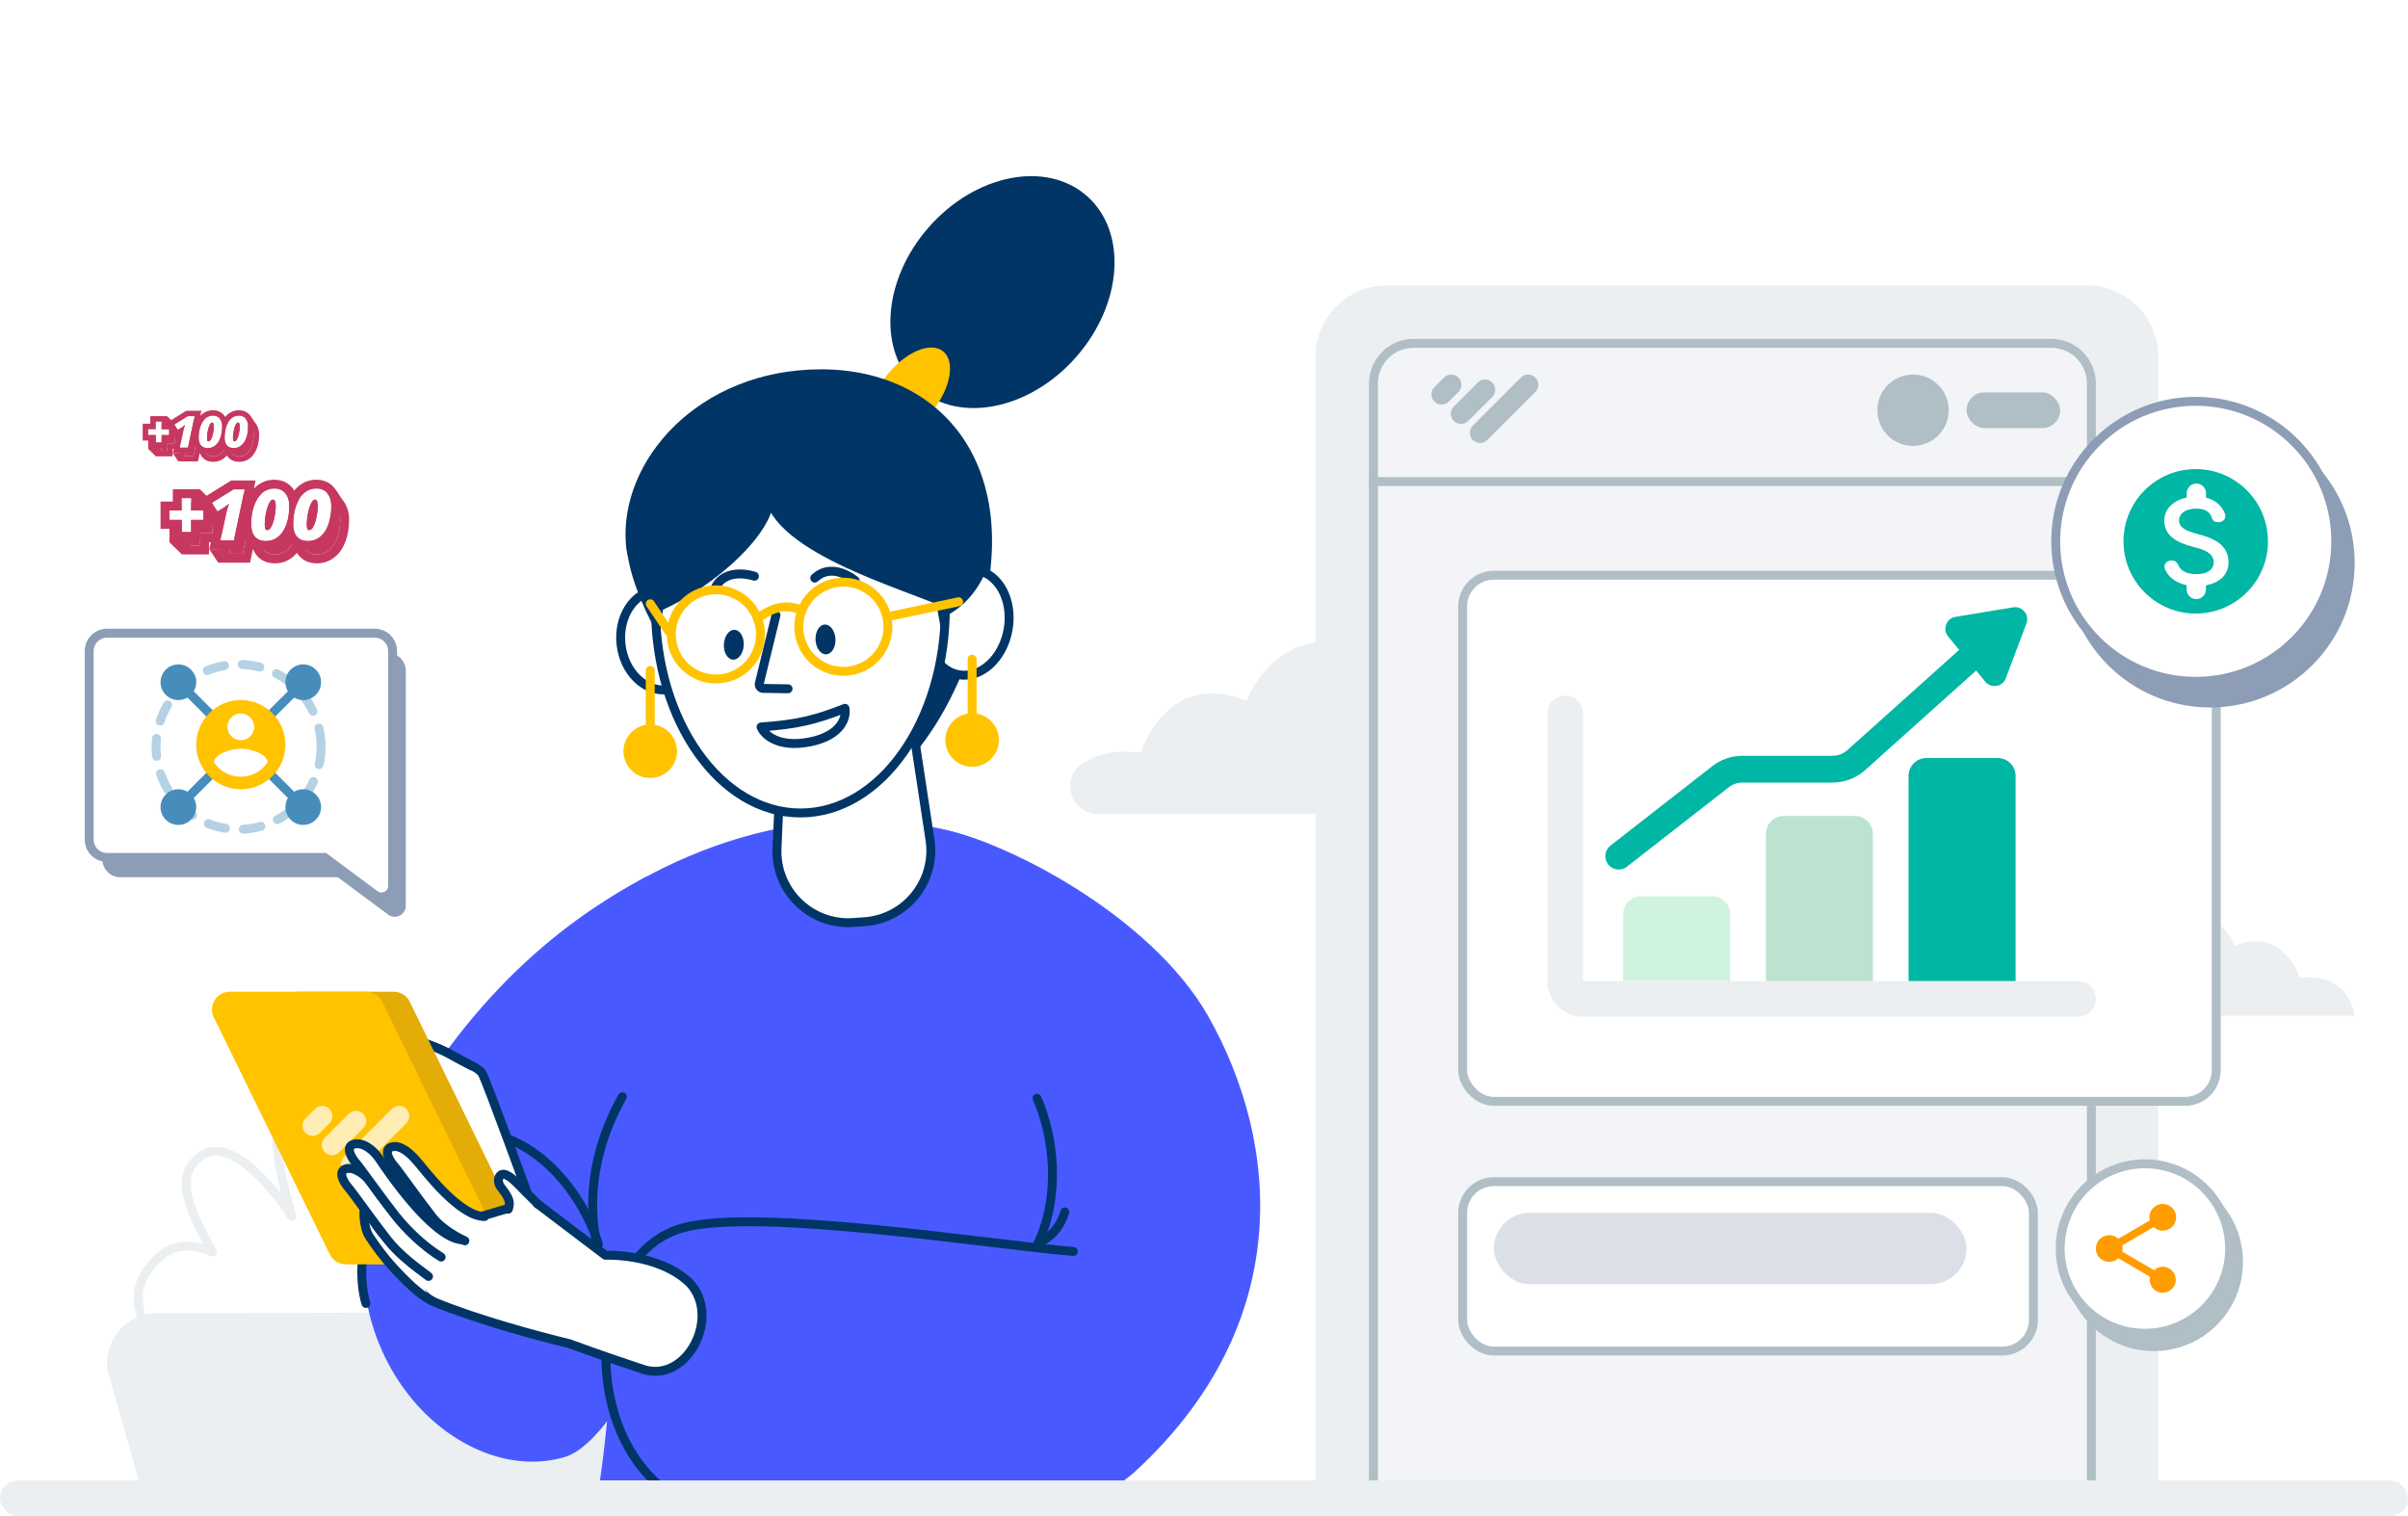 <svg width="540" height="340" viewBox="0 0 540 340" fill="none" xmlns="http://www.w3.org/2000/svg">
<g clip-path="url(#clip0_803_141)">
<path d="M242.789 171.163C245.738 169.221 249.91 168.04 255.794 168.797C255.794 168.797 261.607 149.91 279.512 157.138C279.512 157.138 286.952 137.573 306.719 146.195L308.122 146.904C313.869 150.773 316.291 157.138 316.291 157.138C334.196 149.91 340.002 168.797 340.002 168.797C358.139 166.465 360 182.54 360 182.54H246.213C240.076 182.54 237.659 174.535 242.789 171.163Z" fill="#ECEFF1"/>
<path d="M455.722 220.767C457.542 219.569 460.117 218.84 463.749 219.306C463.749 219.306 467.337 207.648 478.39 212.11C478.39 212.11 482.983 200.032 495.184 205.355L496.05 205.793C499.598 208.181 501.093 212.11 501.093 212.11C512.146 207.648 515.729 219.306 515.729 219.306C526.925 217.867 528.074 227.79 528.074 227.79H457.835C454.047 227.79 452.555 222.849 455.722 220.767Z" fill="#ECEFF1"/>
<path d="M140.701 270.653C137.093 268.721 134.033 269.652 130.635 273.229C132.188 264.54 132.135 254.001 125.246 252.227C118.15 250.393 114.13 254.811 109.971 265.489C110.128 256.326 108.317 244.509 100.73 244.029C92.198 243.489 89.377 250.506 87.258 266.07C84.607 257.365 77.282 242.12 68.675 245.143C60.237 248.102 60.781 256.236 65.469 272.821C60.844 265.661 51.592 255.018 45.4 259.064C39.508 262.905 41.121 269.164 47.65 280.794C43.341 278.919 38.859 278.735 35.274 282.275C27.226 290.226 31.096 297.757 42.265 311.735C53.434 325.712 133.662 300.986 137.468 294.663C141.275 288.34 147.257 274.156 140.701 270.653Z" stroke="#ECEFF1" stroke-width="2" stroke-linecap="round" stroke-linejoin="round"/>
<path d="M140.769 294.402L140.833 294.195L32.949 294.529L33.017 294.735C30.187 295.287 27.681 296.913 26.025 299.272C24.368 301.631 23.69 304.541 24.132 307.389L32.206 336L141.575 335.666L149.654 307.055C150.095 304.207 149.416 301.298 147.76 298.939C146.103 296.58 143.598 294.954 140.769 294.402Z" fill="#ECEFF1"/>
<ellipse cx="224.804" cy="65.509" rx="22.02" ry="28.689" transform="rotate(41.215 224.804 65.509)" fill="#003566"/>
<path d="M295 80C295 71.163 302.163 64 311 64H468C476.837 64 484 71.163 484 80V340H295V80Z" fill="#ECEFF1"/>
<path d="M317 77H460C464.971 77 469 81.029 469 86V339H308V86C308 81.029 312.029 77 317 77Z" fill="#F2F4F8" stroke="#B0BEC5" stroke-width="2"/>
<path d="M307 108H470" stroke="#B0BEC5" stroke-width="2"/>
<ellipse cx="204" cy="88.163" rx="6.5" ry="12" transform="rotate(38.554 204 88.163)" fill="#FFC300"/>
<path d="M219.345 140.922C210.707 169.552 195.59 179.178 189.111 180.412C173.376 167.249 141.598 137.158 140.364 122.103C138.822 103.283 156.68 82.825 184.138 82.825C211.596 82.825 230.143 105.134 219.345 140.922Z" fill="#003566"/>
<ellipse cx="148.357" cy="143.516" rx="9.146" ry="11.236" transform="rotate(-6.486 148.357 143.516)" fill="white" stroke="#003566" stroke-width="2" stroke-linecap="round"/>
<path d="M154.075 152.319C148.908 145.652 138.975 129.419 140.575 117.819C145.075 116.319 154.075 113.119 154.075 112.319V152.319Z" fill="#003566"/>
<path d="M192.5 184C154.5 184 126.331 208.276 119.498 214.776L136.243 254.978C136.243 254.978 140.321 291.826 134.547 332H252.233C242.959 250.66 257.303 263.518 254.803 235.018C253.206 216.804 240 184 192.5 184Z" fill="#485AFF"/>
<path d="M90.346 250.852C110.623 215.299 135.695 201.626 145.001 196.57L169.294 241.325C161.541 268.909 141.661 322.374 126.565 326.782C99.766 334.608 64.574 296.038 90.346 250.852Z" fill="#485AFF"/>
<path d="M134.189 278.996C128.817 262.262 112.497 248.213 97.209 256.271C81.92 264.328 79.376 283.643 82.062 292.32" stroke="#003566" stroke-width="2" stroke-linecap="round" stroke-linejoin="round"/>
<path d="M139.572 245.962C129.955 262.919 132.822 278.335 135.459 283.924" stroke="#003566" stroke-width="2" stroke-linecap="round" stroke-linejoin="round"/>
<path d="M270.988 227.974C258.152 205.237 224.545 187.831 209.139 185.533L233.183 279.413C213.624 276.204 170.289 270.886 153.419 275.287C132.332 280.788 129.582 318.836 148.835 333.964C168.089 349.091 236.701 346.406 254.5 330.054C290.579 296.91 287.034 256.396 270.988 227.974Z" fill="#485AFF"/>
<path d="M148.835 333.963C129.582 318.836 132.332 280.788 153.419 275.287C170.289 270.886 221.545 279.044 240.692 280.659" stroke="#003566" stroke-width="2" stroke-linecap="round" stroke-linejoin="round"/>
<path d="M232.551 279.281C238.091 268.023 236.184 254.398 232.551 246.302" stroke="#003566" stroke-width="2" stroke-linecap="round" stroke-linejoin="round"/>
<path d="M232.75 278.759C232.75 278.759 237.231 277.295 238.777 271.774" stroke="#003566" stroke-width="2" stroke-linecap="round" stroke-linejoin="round"/>
<ellipse cx="217.059" cy="139.609" rx="9.146" ry="11.892" transform="rotate(9.925 217.059 139.609)" fill="white" stroke="#003566" stroke-width="2" stroke-linecap="round"/>
<path d="M209.195 139.309C217.334 136.959 221.022 129.3 221.848 125.765L211.201 119.697C207.141 127.214 201.056 141.66 209.195 139.309Z" fill="#003566"/>
<path d="M174.246 190.223L175.001 173.048C175.358 164.926 181.748 158.363 189.858 157.79L203.763 156.808L208.555 188.344C209.959 197.581 203.183 206.05 193.864 206.708L191.358 206.885C181.821 207.559 173.826 199.774 174.246 190.223Z" fill="white"/>
<path fill-rule="evenodd" clip-rule="evenodd" d="M189.928 158.788C182.326 159.325 176.334 165.478 175.999 173.092L175.245 190.266C174.851 199.221 182.346 206.519 191.287 205.888L193.793 205.711C202.53 205.094 208.882 197.154 207.566 188.495L202.913 157.871L189.928 158.788ZM174.001 173.004C174.381 164.375 181.171 157.401 189.787 156.793L204.613 155.746L209.544 188.194C211.035 198.008 203.836 207.006 193.934 207.706L191.428 207.883C181.295 208.599 172.8 200.327 173.246 190.179L174.001 173.004Z" fill="#003566"/>
<ellipse cx="179.5" cy="136.318" rx="32.5" ry="46" fill="white" stroke="#003566" stroke-width="2" stroke-linecap="round"/>
<path d="M189.49 158.851C182.634 161.56 178.592 162.459 170.669 163.036C171.35 164.747 174.5 167.812 181.651 166.376C188.803 164.94 189.857 160.761 189.49 158.851Z" fill="white" stroke="#003566" stroke-width="2" stroke-linecap="round" stroke-linejoin="round"/>
<rect y="332" width="540" height="8" rx="4" fill="#ECEFF1"/>
<path fill-rule="evenodd" clip-rule="evenodd" d="M174.252 136.995C174.789 137.126 175.118 137.667 174.987 138.203L171.281 153.386L176.741 153.471C177.293 153.48 177.734 153.934 177.725 154.486C177.716 155.039 177.262 155.479 176.71 155.471L171.13 155.384C171.129 155.384 171.128 155.384 171.128 155.383C170.843 155.38 170.562 155.312 170.307 155.185C170.051 155.058 169.828 154.875 169.652 154.65C169.477 154.424 169.355 154.162 169.295 153.883C169.236 153.603 169.24 153.314 169.307 153.037L173.044 137.729C173.175 137.192 173.716 136.864 174.252 136.995Z" fill="#003566"/>
<path fill-rule="evenodd" clip-rule="evenodd" d="M192.445 129.457C192.446 129.457 192.446 129.457 191.817 130.185L192.446 129.457C192.864 129.818 192.91 130.45 192.549 130.868C192.188 131.285 191.558 131.332 191.14 130.972C191.139 130.972 191.139 130.971 191.139 130.971L191.134 130.967C191.128 130.962 191.117 130.953 191.102 130.94C191.072 130.916 191.024 130.877 190.96 130.828C190.832 130.73 190.64 130.59 190.397 130.431C189.907 130.112 189.225 129.73 188.441 129.456C186.886 128.914 185.051 128.826 183.39 130.373C182.986 130.75 182.353 130.727 181.977 130.323C181.6 129.919 181.623 129.286 182.027 128.91C184.419 126.682 187.126 126.88 189.099 127.568C190.08 127.91 190.909 128.378 191.489 128.756C191.78 128.946 192.013 129.116 192.176 129.241C192.258 129.303 192.322 129.355 192.367 129.392C192.39 129.41 192.408 129.425 192.421 129.436L192.437 129.45L192.443 129.454L192.444 129.456L192.445 129.457Z" fill="#003566"/>
<path fill-rule="evenodd" clip-rule="evenodd" d="M169.52 128.284C169.521 128.284 169.521 128.284 169.205 129.179L169.521 128.284C170.042 128.468 170.315 129.04 170.131 129.56C169.947 130.08 169.377 130.353 168.857 130.171C168.856 130.171 168.856 130.17 168.856 130.17L168.849 130.168C168.841 130.165 168.827 130.161 168.808 130.155C168.77 130.142 168.71 130.123 168.63 130.1C168.472 130.054 168.237 129.992 167.947 129.93C167.361 129.806 166.569 129.69 165.719 129.712C164.023 129.754 162.248 130.321 161.243 132.309C160.994 132.802 160.393 133 159.9 132.75C159.407 132.501 159.209 131.9 159.458 131.407C160.92 128.514 163.564 127.765 165.669 127.712C166.72 127.686 167.675 127.828 168.361 127.974C168.707 128.047 168.989 128.122 169.188 128.18C169.288 128.209 169.367 128.233 169.424 128.252C169.452 128.261 169.474 128.268 169.491 128.274L169.51 128.281L169.517 128.283L169.519 128.284L169.52 128.284Z" fill="#003566"/>
<path d="M187.355 143.29C187.261 141.447 186.184 140.005 184.95 140.068C183.715 140.131 182.791 141.675 182.885 143.518C182.979 145.36 184.056 146.803 185.29 146.74C186.525 146.677 187.449 145.132 187.355 143.29Z" fill="#003566"/>
<path d="M166.785 144.713C166.886 142.864 165.971 141.31 164.741 141.243C163.511 141.176 162.432 142.62 162.331 144.47C162.23 146.319 163.145 147.873 164.375 147.94C165.605 148.008 166.684 146.563 166.785 144.713Z" fill="#003566"/>
<path d="M212.633 133.823C212.713 129.551 211.875 122.946 211.446 120.177C209.88 114.729 205.635 102.469 201.183 97.011C195.617 90.188 183.767 86.239 171.199 89.111C158.631 91.984 150.192 107.963 147.805 114.971C145.895 120.577 147.009 136.665 147.805 144.008C148.824 134.514 151.419 115.416 153.644 114.971C156.425 114.415 198.137 112.885 202.448 112.885C205.896 112.885 209.883 133.634 211.446 144.008C211.809 142.393 212.554 138.095 212.633 133.823Z" fill="#003566"/>
<path d="M146.066 137.773C156.669 134.047 173.616 120.906 173.616 111.403C166.163 108.096 152.55 103.631 146.066 108.885C139.582 114.139 143.085 129.807 146.066 137.773Z" fill="#003566"/>
<path d="M212.356 136.491C202.282 131.822 171.273 123.505 171.273 109.59C178.585 105.98 205.255 101.033 211.949 106.018C218.642 111.003 215.009 128.41 212.356 136.491Z" fill="#003566"/>
<circle cx="160.542" cy="142.274" r="10" transform="rotate(-15.52 160.542 142.274)" stroke="#FFC300" stroke-width="2" stroke-linecap="round" stroke-linejoin="round"/>
<path d="M169.938 138.736C173.313 135.94 176.805 135.435 179.813 136.922" stroke="#FFC300" stroke-width="2" stroke-linecap="round" stroke-linejoin="round"/>
<circle cx="189.126" cy="140.563" r="10" transform="rotate(-15.52 189.126 140.563)" stroke="#FFC300" stroke-width="2" stroke-linecap="round" stroke-linejoin="round"/>
<path d="M199.377 138.235L214.976 134.958" stroke="#FFC300" stroke-width="2" stroke-linecap="round" stroke-linejoin="round"/>
<path d="M149.97 141.577L145.818 135.404" stroke="#FFC300" stroke-width="2" stroke-linecap="round" stroke-linejoin="round"/>
<path d="M218 147.823V161.344" stroke="#FFC300" stroke-width="2" stroke-linecap="round" stroke-linejoin="round"/>
<path d="M145.818 150.346V163.866" stroke="#FFC300" stroke-width="2" stroke-linecap="round" stroke-linejoin="round"/>
<circle cx="218" cy="165.955" r="6" fill="#FFC300"/>
<circle cx="145.818" cy="168.478" r="6" fill="#FFC300"/>
<path d="M101.713 275.608C102.963 279.474 105.918 282.762 112.877 280.513C121.621 277.686 119.246 270.341 119.246 270.341C119.011 269.615 109.024 242.176 108.138 240.754C107.251 239.333 104.943 238.798 101.237 236.58C97.531 234.362 87.026 230.926 85.866 231.301C84.706 231.676 84.82 233.347 84.16 235.268C83.5 237.19 82.34 237.565 81.168 239.225C79.997 240.884 81.973 249.64 82.587 252.857C83.2 256.075 90.35 261.023 91.249 261.159C91.967 261.269 92.579 260.872 92.795 260.659C93.091 261.133 94.143 262.188 95.99 262.616C97.836 263.044 98.987 262.643 99.332 262.389C99.416 262.647 100.713 272.515 101.713 275.608Z" fill="white" stroke="#003566" stroke-width="2" stroke-linecap="round" stroke-linejoin="round"/>
<path d="M71.646 242.958C74.048 242.09 82.498 239.049 86.423 237.637L89.159 231.746C88.666 231.709 87.278 231.691 85.666 231.914C83.65 232.191 79.806 234.09 70.708 238.246C61.61 242.401 56.775 246.823 59.19 247.577C61.604 248.33 68.644 244.044 71.646 242.958Z" fill="white"/>
<path d="M87.555 231.488C84.487 230.571 60.657 242.942 59.921 244.11C59.185 245.278 61.303 246.767 65.984 244.967C69.729 243.527 79.243 239.701 83.532 237.968" stroke="#003566" stroke-width="2" stroke-linecap="round" stroke-linejoin="round"/>
<path d="M83.102 238.599C83.764 241.089 85.294 246.174 86.113 246.593C87.136 247.116 91.889 247.288 93.923 249.619C95.958 251.95 95.435 252.974 94.787 253.61" stroke="#003566" stroke-width="2" stroke-linecap="round" stroke-linejoin="round"/>
<path d="M82.621 249.003C82.996 250.163 83.746 252.483 85.031 252.494C86.316 252.506 95.309 252.588 95.036 254.384C94.763 256.18 93.478 256.169 92.704 256.419C92.086 256.619 87.224 256.198 84.871 255.962" stroke="#003566" stroke-width="2" stroke-linecap="round" stroke-linejoin="round"/>
<path d="M91.42 256.406C92.693 257.703 93.966 258.999 93.443 260.022C93.024 260.841 92.662 261.129 92.533 261.171" stroke="#003566" stroke-width="2" stroke-linecap="round" stroke-linejoin="round"/>
<path d="M91.595 232.011C91.904 231.911 95.907 233.463 97.87 234.252L96.277 239.891L90.388 237.525C90.047 237.351 89.395 236.565 89.513 234.819C89.662 232.636 91.208 232.136 91.595 232.011Z" fill="white"/>
<path d="M105.771 239.027C104.236 238.242 98.995 235.239 97.585 234.841C96.176 234.442 90.798 232.338 89.002 232.064C87.205 231.791 87.784 238.863 94.071 239.82C97.664 240.366 98.414 242.686 99.812 244.369C99.285 245.82 98.608 249.626 100.117 253.238C101.626 256.849 104.565 258.632 105.846 259.072" stroke="#003566" stroke-width="2" stroke-linecap="round" stroke-linejoin="round"/>
<path d="M92.78 283.544C91.253 283.544 89.859 282.674 89.188 281.303L63.18 228.166C61.879 225.508 63.814 222.407 66.772 222.407L88.292 222.407C89.821 222.407 91.216 223.279 91.887 224.653L117.817 277.79C119.114 280.447 117.179 283.544 114.222 283.544H92.78Z" fill="#E3AC06"/>
<path d="M77.555 283.544C76.028 283.544 74.633 282.674 73.962 281.303L47.955 228.166C46.654 225.508 48.589 222.407 51.548 222.407L82.129 222.407C83.658 222.407 85.054 223.279 85.724 224.653L111.654 277.79C112.95 280.447 111.016 283.544 108.059 283.544L77.555 283.544Z" fill="#FFC300"/>
<path d="M77.106 262.679C76.214 261.786 76.214 260.339 77.106 259.447L87.881 248.672C88.774 247.779 90.221 247.779 91.114 248.672C92.006 249.564 92.006 251.012 91.114 251.904L80.339 262.679C79.446 263.572 77.999 263.572 77.106 262.679Z" fill="#FFEDB3"/>
<path d="M72.834 258.406C71.941 257.514 71.941 256.067 72.834 255.174L78.221 249.787C79.114 248.894 80.561 248.894 81.454 249.787C82.346 250.679 82.346 252.126 81.454 253.019L76.066 258.406C75.174 259.299 73.727 259.299 72.834 258.406Z" fill="#FFEDB3"/>
<path d="M68.486 254.059C67.593 253.166 67.593 251.719 68.486 250.826L70.641 248.671C71.534 247.779 72.981 247.779 73.873 248.671C74.766 249.564 74.766 251.011 73.873 251.904L71.718 254.059C70.826 254.951 69.379 254.951 68.486 254.059Z" fill="#FFEDB3"/>
<path d="M108.324 272.664L119.664 269.32L135.749 281.506C135.749 281.506 147.5 280.968 154.571 287.629C161.728 295.079 154.344 309.82 144.681 307.242C133.749 303.628 127.685 301.337 127.685 301.337C120.373 299.569 106.801 295.896 97.345 291.972C93.6 290.418 88.688 282.119 89.206 278.302L108.324 272.664Z" fill="white" stroke="#003566" stroke-width="2" stroke-linecap="round" stroke-linejoin="round"/>
<path d="M113.352 263.398C115.029 264.177 115.631 265.132 120.567 269.832L114.313 273.625C114.89 271.996 113.895 268.347 112.071 266.022C111.005 264.664 111.782 262.668 113.352 263.398Z" fill="white"/>
<path d="M120.626 270.034C115.638 265.162 115.234 264.317 113.546 263.501C111.967 262.738 111.204 264.783 112.284 266.189C114.132 268.594 114.554 269.501 113.989 271.171" stroke="#003566" stroke-width="2" stroke-linecap="round" stroke-linejoin="round"/>
<path d="M88.164 284.249C90.783 287.12 94.199 290.52 96.899 291.737L90.145 280.92C90.145 280.92 86.596 278.009 84.684 275.212C82.772 272.415 82.181 270.919 81.818 271.026C81.455 271.133 81.454 275.326 82.887 277.419C84.32 279.513 85.753 281.606 88.164 284.249Z" fill="white"/>
<path d="M96.899 291.737C94.199 290.52 90.783 287.12 88.164 284.249C85.753 281.606 84.32 279.513 82.887 277.419C81.454 275.326 81.455 271.133 81.818 271.026C82.181 270.919 82.772 272.416 84.684 275.212C86.596 278.009 90.145 280.92 90.145 280.92" stroke="#003566" stroke-width="2" stroke-linecap="round" stroke-linejoin="round"/>
<path d="M95.989 286.179L96.091 286.255L98.494 282.319L87.842 271.394C87.842 271.394 84.632 267.296 83.423 265.494C82.214 263.691 79.553 261.579 77.611 262.116C75.669 262.652 77.048 265.121 78.062 266.265C79.076 267.409 83.677 273.971 86.9 278.065C89.451 281.306 92.809 283.809 95.989 286.179Z" fill="white"/>
<path d="M96.091 286.255C92.881 283.862 89.479 281.341 86.9 278.065C83.677 273.971 79.076 267.409 78.062 266.265C77.048 265.121 75.669 262.652 77.611 262.116C79.553 261.579 82.214 263.691 83.423 265.494C84.632 267.296 87.842 271.394 87.842 271.394" stroke="#003566" stroke-width="2" stroke-linecap="round" stroke-linejoin="round"/>
<path d="M88.615 272.551C91.194 275.827 95.046 279.543 98.929 281.922L103.656 278.049C97.002 277.685 86.651 262.253 85.138 259.98C83.624 257.706 81.268 256.065 79.326 256.601C77.384 257.138 78.763 259.607 79.777 260.751C80.791 261.894 85.392 268.457 88.615 272.551Z" fill="white"/>
<path d="M98.929 281.922C95.046 279.543 91.194 275.827 88.615 272.551C85.392 268.457 80.791 261.894 79.777 260.751C78.763 259.607 77.384 257.138 79.326 256.601C81.268 256.065 83.624 257.706 85.138 259.98C86.651 262.253 97.002 277.685 103.656 278.049" stroke="#003566" stroke-width="2" stroke-linecap="round" stroke-linejoin="round"/>
<path d="M97.201 273.359C98.523 275.038 101.381 277.136 104.304 278.464L109.45 273.168C103.834 273.172 95.461 262.829 93.724 260.787C91.987 258.745 89.854 256.873 87.912 257.409C85.97 257.945 87.349 260.414 88.363 261.558C89.377 262.702 93.978 269.264 97.201 273.359Z" fill="white"/>
<path d="M104.245 278.27C101.323 276.941 98.465 274.844 97.143 273.164C93.92 269.07 89.318 262.507 88.304 261.364C87.29 260.22 85.912 257.751 87.853 257.214C89.795 256.678 91.928 258.551 93.665 260.593C95.403 262.634 103.049 272.82 108.665 272.816" stroke="#003566" stroke-width="2" stroke-linecap="round" stroke-linejoin="round"/>
<circle cx="429" cy="92" r="8" fill="#B0BEC5"/>
<rect x="441" y="88" width="21" height="8" rx="4" fill="#B0BEC5"/>
<path d="M330.29 98.677C329.397 97.785 329.397 96.338 330.29 95.445L341.065 84.67C341.957 83.777 343.405 83.777 344.297 84.67C345.19 85.563 345.19 87.01 344.297 87.903L333.522 98.677C332.63 99.57 331.183 99.57 330.29 98.677Z" fill="#B0BEC5"/>
<path d="M326.017 94.405C325.125 93.512 325.125 92.065 326.017 91.172L331.405 85.785C332.297 84.892 333.745 84.892 334.637 85.785C335.53 86.677 335.53 88.125 334.637 89.017L329.25 94.405C328.357 95.297 326.91 95.297 326.017 94.405Z" fill="#B0BEC5"/>
<path d="M321.669 90.057C320.777 89.164 320.777 87.717 321.669 86.824L323.824 84.669C324.717 83.777 326.164 83.777 327.057 84.669C327.95 85.562 327.95 87.009 327.057 87.902L324.902 90.057C324.009 90.95 322.562 90.95 321.669 90.057Z" fill="#B0BEC5"/>
<g filter="url(#filter0_d_803_141)">
<rect x="323" y="124" width="171" height="120" rx="8" fill="white"/>
<rect x="324" y="125" width="169" height="118" rx="7" stroke="#B0BEC5" stroke-width="2"/>
</g>
<path fill-rule="evenodd" clip-rule="evenodd" d="M351 156C348.791 156 347 157.791 347 160V220C347 224.418 350.582 228 355 228L466 228C468.209 228 470 226.209 470 224C470 221.791 468.209 220 466 220L355 220V160C355 157.791 353.209 156 351 156Z" fill="#ECEFF1"/>
<circle cx="495.64" cy="126.26" r="32.4" fill="#8D9DB5"/>
<circle cx="492.4" cy="121.4" r="31.4" fill="white" stroke="#8D9DB5" stroke-width="2"/>
<path fill-rule="evenodd" clip-rule="evenodd" d="M476.199 121.4C476.199 112.458 483.457 105.2 492.399 105.2C501.342 105.2 508.599 112.458 508.599 121.4C508.599 130.342 501.342 137.6 492.399 137.6C483.457 137.6 476.199 130.342 476.199 121.4ZM494.683 132.205V131.266C497.502 130.731 499.722 129.111 499.754 126.147C499.754 122.064 496.255 120.655 492.982 119.812C489.71 118.97 488.657 118.079 488.657 116.718C488.657 115.163 490.115 114.061 492.545 114.061C494.586 114.061 495.607 114.855 495.979 116.086C496.141 116.67 496.627 117.091 497.227 117.091H497.648C498.604 117.091 499.284 116.151 498.96 115.26C498.345 113.543 496.935 112.15 494.7 111.599V110.595C494.7 109.412 493.728 108.44 492.545 108.44H492.529C491.346 108.44 490.374 109.412 490.374 110.595V111.567C487.588 112.166 485.336 113.98 485.336 116.767C485.336 120.088 488.09 121.74 492.108 122.712C495.72 123.571 496.433 124.834 496.433 126.179C496.433 127.167 495.72 128.755 492.545 128.755C490.18 128.755 488.949 127.912 488.479 126.697C488.252 126.13 487.766 125.725 487.167 125.725H486.778C485.806 125.725 485.109 126.714 485.482 127.605C486.292 129.597 488.203 130.78 490.358 131.233V132.205C490.358 133.388 491.33 134.36 492.513 134.36H492.529C493.711 134.36 494.683 133.388 494.683 132.205Z" fill="#00B6A4"/>
<circle cx="483" cy="283" r="20" fill="#B0BEC5"/>
<circle cx="481" cy="280" r="19" fill="white" stroke="#B0BEC5" stroke-width="2"/>
<path fill-rule="evenodd" clip-rule="evenodd" d="M485 284.08C484.24 284.08 483.56 284.38 483.04 284.85L475.91 280.7C475.96 280.47 476 280.24 476 280C476 279.76 475.96 279.53 475.91 279.3L482.96 275.19C483.5 275.69 484.21 276 485 276C486.66 276 488 274.66 488 273C488 271.34 486.66 270 485 270C483.34 270 482 271.34 482 273C482 273.24 482.04 273.47 482.09 273.7L475.04 277.81C474.5 277.31 473.79 277 473 277C471.34 277 470 278.34 470 280C470 281.66 471.34 283 473 283C473.79 283 474.5 282.69 475.04 282.19L482.16 286.35C482.11 286.56 482.08 286.78 482.08 287C482.08 288.61 483.39 289.92 485 289.92C486.61 289.92 487.92 288.61 487.92 287C487.92 285.39 486.61 284.08 485 284.08Z" fill="#FF9C00"/>
<g filter="url(#filter1_d_803_141)">
<rect x="323" y="260" width="130" height="40" rx="8" fill="white"/>
<rect x="324" y="261" width="128" height="38" rx="7" stroke="#B0BEC5" stroke-width="2"/>
</g>
<rect opacity="0.32" x="335" y="272" width="106" height="16" rx="8" fill="#8D9DB5"/>
<path d="M364 205C364 202.791 365.791 201 368 201H384C386.209 201 388 202.791 388 205V220H364V205Z" fill="#CFF3DF"/>
<path d="M428 174C428 171.791 429.791 170 432 170H448C450.209 170 452 171.791 452 174V220H428V174Z" fill="#00B6A4"/>
<path opacity="0.4" d="M396 187C396 184.791 397.791 183 400 183H416C418.209 183 420 184.791 420 187V220H396V187Z" fill="#59B989"/>
<path d="M363 192L385.831 174.192C387.237 173.096 388.968 172.5 390.751 172.5H410.939C412.91 172.5 414.812 171.772 416.279 170.457L443 146.5" stroke="#00B6A4" stroke-width="6" stroke-linecap="round"/>
<path d="M453.965 139.642L449.341 151.929C448.744 153.515 446.655 153.86 445.58 152.55L437.252 142.402C436.177 141.092 436.923 139.11 438.594 138.835L451.547 136.696C453.219 136.42 454.562 138.057 453.965 139.642Z" fill="#00B6A4" stroke="#00B6A4"/>
<path fill-rule="evenodd" clip-rule="evenodd" d="M26.959 146.437C24.75 146.437 22.959 148.228 22.959 150.437V192.729C22.959 194.938 24.75 196.729 26.959 196.729H75.754L87.04 205.11C88.677 206.326 90.999 205.156 90.999 203.116V196.729H91.001V150.437C91.001 148.228 89.21 146.437 87.001 146.437H26.959Z" fill="#8D9DB5"/>
<path fill-rule="evenodd" clip-rule="evenodd" d="M24 142C21.791 142 20 143.791 20 146V188.292C20 190.501 21.791 192.292 24 192.292H72.795L84.081 200.673C85.719 201.889 88.041 200.719 88.041 198.678V192.292H88.041V146C88.041 143.791 86.251 142 84.041 142H24Z" fill="white"/>
<path d="M72.795 192.292L73.392 191.489L73.126 191.292H72.795V192.292ZM84.081 200.673L83.485 201.476L83.485 201.476L84.081 200.673ZM88.041 192.292V191.292H87.041V192.292H88.041ZM88.041 192.292V193.292H89.041V192.292H88.041ZM21 146C21 144.343 22.343 143 24 143V141C21.239 141 19 143.239 19 146H21ZM21 188.292V146H19V188.292H21ZM24 191.292C22.343 191.292 21 189.948 21 188.292H19C19 191.053 21.239 193.292 24 193.292V191.292ZM72.795 191.292H24V193.292H72.795V191.292ZM72.199 193.094L83.485 201.476L84.678 199.87L73.392 191.489L72.199 193.094ZM83.485 201.476C85.784 203.183 89.041 201.539 89.041 198.678H87.041C87.041 199.899 85.654 200.595 84.678 199.87L83.485 201.476ZM89.041 198.678V192.292H87.041V198.678H89.041ZM88.041 191.292H88.041V193.292H88.041V191.292ZM87.041 146V192.292H89.041V146H87.041ZM84.041 143C85.698 143 87.041 144.343 87.041 146H89.041C89.041 143.239 86.803 141 84.041 141V143ZM24 143H84.041V141H24V143Z" fill="#8D9DB5"/>
<path d="M40 153L68 181" stroke="#478DBC" stroke-width="2"/>
<path d="M68 153L40 181" stroke="#478DBC" stroke-width="2"/>
<circle cx="54" cy="167" r="8" fill="white"/>
<path fill-rule="evenodd" clip-rule="evenodd" d="M54 157C48.48 157 44 161.48 44 167C44 172.52 48.48 177 54 177C59.52 177 64 172.52 64 167C64 161.48 59.52 157 54 157ZM54 160C55.66 160 57 161.34 57 163C57 164.66 55.66 166 54 166C52.34 166 51 164.66 51 163C51 161.34 52.34 160 54 160ZM54 174.2C51.5 174.2 49.29 172.92 48 170.98C48.03 168.99 52 167.9 54 167.9C55.99 167.9 59.97 168.99 60 170.98C58.71 172.92 56.5 174.2 54 174.2Z" fill="#FFC300"/>
<circle opacity="0.4" cx="53.5" cy="167.5" r="18.5" stroke="#478DBC" stroke-width="2" stroke-linecap="round" stroke-dasharray="4 4"/>
<circle cx="40" cy="153" r="4" fill="#478DBC"/>
<circle cx="40" cy="181" r="4" fill="#478DBC"/>
<circle cx="68" cy="153" r="4" fill="#478DBC"/>
<circle cx="68" cy="181" r="4" fill="#478DBC"/>
<path d="M42.758 119.604H40V117.479H42.758V114.729H44.867V117.479H47.617V119.604H44.867V122.323H42.758V119.604Z" fill="#C6385F"/>
<path d="M54.455 124.182H51.416L52.775 117.94C52.921 117.252 53.119 116.586 53.369 115.94C52.963 116.294 52.622 116.562 52.346 116.744L50.76 117.721L49.58 115.752L54.424 112.76H56.853L54.455 124.182Z" fill="#C6385F"/>
<path d="M66.871 116.502C66.871 118.054 66.649 119.434 66.207 120.643C65.764 121.846 65.152 122.763 64.371 123.393C63.59 124.023 62.683 124.338 61.652 124.338C60.558 124.338 59.73 124.01 59.168 123.354C58.605 122.698 58.324 121.763 58.324 120.549C58.324 119.013 58.545 117.625 58.988 116.385C59.431 115.14 60.043 114.195 60.824 113.549C61.605 112.903 62.511 112.58 63.543 112.58C64.246 112.58 64.845 112.744 65.34 113.073C65.84 113.395 66.22 113.849 66.48 114.432C66.74 115.015 66.871 115.705 66.871 116.502ZM63.191 115.049C62.905 115.049 62.618 115.338 62.332 115.916C62.045 116.494 61.813 117.229 61.636 118.119C61.459 119.01 61.371 119.841 61.371 120.612C61.371 121.049 61.41 121.369 61.488 121.573C61.566 121.776 61.722 121.877 61.957 121.877C62.259 121.877 62.548 121.632 62.824 121.143C63.105 120.648 63.342 119.955 63.535 119.065C63.733 118.174 63.832 117.299 63.832 116.44C63.832 115.997 63.782 115.656 63.683 115.416C63.59 115.171 63.425 115.049 63.191 115.049Z" fill="#C6385F"/>
<path d="M76.294 116.502C76.294 118.054 76.073 119.434 75.63 120.643C75.188 121.846 74.576 122.763 73.794 123.393C73.013 124.023 72.107 124.338 71.076 124.338C69.982 124.338 69.154 124.01 68.591 123.354C68.029 122.698 67.748 121.763 67.748 120.549C67.748 119.013 67.969 117.625 68.412 116.385C68.854 115.14 69.466 114.195 70.248 113.549C71.029 112.903 71.935 112.58 72.966 112.58C73.669 112.58 74.268 112.744 74.763 113.073C75.263 113.395 75.643 113.849 75.904 114.432C76.164 115.015 76.294 115.705 76.294 116.502ZM72.615 115.049C72.328 115.049 72.042 115.338 71.755 115.916C71.469 116.494 71.237 117.229 71.06 118.119C70.883 119.01 70.794 119.841 70.794 120.612C70.794 121.049 70.834 121.369 70.912 121.573C70.99 121.776 71.146 121.877 71.38 121.877C71.682 121.877 71.972 121.632 72.248 121.143C72.529 120.648 72.766 119.955 72.959 119.065C73.156 118.174 73.255 117.299 73.255 116.44C73.255 115.997 73.206 115.656 73.107 115.416C73.013 115.171 72.849 115.049 72.615 115.049Z" fill="#C6385F"/>
<path fill-rule="evenodd" clip-rule="evenodd" d="M38 121.604V115.479H40.758V112.729H46.867V115.077L53.856 110.76H59.317L58.933 112.586C59.126 112.381 59.332 112.188 59.55 112.008C60.696 111.06 62.055 110.58 63.543 110.58C64.562 110.58 65.559 110.821 66.436 111.4C67.084 111.821 67.601 112.368 67.989 113.01C68.284 112.643 68.611 112.307 68.973 112.008C70.12 111.06 71.479 110.58 72.966 110.58C73.985 110.58 74.982 110.821 75.858 111.399C76.703 111.947 77.325 112.71 77.73 113.617C78.13 114.512 78.294 115.492 78.294 116.502C78.294 118.242 78.046 119.862 77.508 121.331L77.507 121.333C76.974 122.784 76.181 124.037 75.05 124.949C73.903 125.875 72.55 126.338 71.076 126.338C69.565 126.338 68.112 125.868 67.073 124.655C66.892 124.445 66.734 124.224 66.594 123.993C66.303 124.343 65.982 124.663 65.626 124.949C64.479 125.875 63.127 126.338 61.652 126.338C60.142 126.338 58.688 125.868 57.649 124.655C57.239 124.177 56.941 123.643 56.731 123.073L56.078 126.182H48.933L50.188 120.422L50.084 120.485L49.617 119.706V121.604H46.867V124.323H40.758V121.604H38ZM49.58 115.752L50.76 117.721L52.346 116.744C52.382 116.72 52.42 116.694 52.459 116.667C52.714 116.489 53.017 116.247 53.369 115.94C53.168 116.458 53.001 116.99 52.868 117.535C52.864 117.549 52.861 117.562 52.858 117.576C52.828 117.697 52.801 117.818 52.775 117.94L51.416 124.182H54.455L56.853 112.76H54.424L49.58 115.752ZM47.084 115.479H46.867V115.116L47.084 115.479ZM58.988 116.385C58.545 117.625 58.324 119.013 58.324 120.549C58.324 121.763 58.605 122.698 59.168 123.354C59.73 124.01 60.558 124.338 61.652 124.338C62.683 124.338 63.59 124.023 64.371 123.393C64.938 122.935 65.416 122.326 65.805 121.567C65.952 121.28 66.085 120.972 66.207 120.643C66.218 120.612 66.229 120.58 66.24 120.549C66.661 119.363 66.871 118.014 66.871 116.502C66.871 116.267 66.859 116.041 66.837 115.825L66.837 115.822C66.813 115.6 66.778 115.387 66.731 115.185C66.668 114.917 66.585 114.666 66.48 114.432C66.22 113.849 65.84 113.395 65.34 113.073C64.845 112.744 64.246 112.58 63.543 112.58C62.511 112.58 61.605 112.903 60.824 113.549C60.043 114.195 59.431 115.14 58.988 116.385ZM62.824 121.143C62.843 121.108 62.863 121.073 62.882 121.036C62.95 120.907 63.016 120.765 63.078 120.612C63.097 120.566 63.116 120.519 63.134 120.47C63.247 120.172 63.351 119.832 63.446 119.45C63.476 119.326 63.506 119.198 63.535 119.065C63.623 118.669 63.691 118.276 63.74 117.887C63.781 117.561 63.808 117.237 63.822 116.916C63.825 116.83 63.828 116.744 63.83 116.658C63.831 116.585 63.832 116.513 63.832 116.44C63.832 115.997 63.782 115.656 63.683 115.416C63.59 115.171 63.425 115.049 63.191 115.049C62.905 115.049 62.618 115.338 62.332 115.916C62.328 115.923 62.325 115.931 62.321 115.938C62.313 115.955 62.304 115.972 62.296 115.989C62.229 116.13 62.165 116.281 62.103 116.44C62.091 116.472 62.079 116.504 62.067 116.536C61.958 116.834 61.858 117.162 61.77 117.52C61.722 117.711 61.678 117.911 61.636 118.119C61.571 118.446 61.518 118.765 61.477 119.076C61.435 119.391 61.406 119.697 61.389 119.995C61.383 120.104 61.378 120.212 61.375 120.319C61.375 120.321 61.375 120.324 61.375 120.326C61.372 120.422 61.371 120.517 61.371 120.612C61.371 121.049 61.41 121.369 61.488 121.573C61.566 121.776 61.722 121.877 61.957 121.877C62.259 121.877 62.548 121.632 62.824 121.143ZM68.412 116.385C68.398 116.424 68.384 116.463 68.371 116.502C67.955 117.712 67.748 119.061 67.748 120.549C67.748 120.783 67.758 121.006 67.779 121.219L67.779 121.221C67.801 121.443 67.834 121.653 67.878 121.852C68.012 122.455 68.25 122.956 68.591 123.354C69.154 124.01 69.982 124.338 71.076 124.338C72.107 124.338 73.013 124.023 73.794 123.393C74.576 122.763 75.188 121.846 75.63 120.643C76.073 119.434 76.294 118.054 76.294 116.502C76.294 115.705 76.164 115.015 75.904 114.432C75.643 113.849 75.263 113.395 74.763 113.073C74.268 112.744 73.669 112.58 72.966 112.58C71.935 112.58 71.029 112.903 70.248 113.549C69.677 114.021 69.196 114.653 68.806 115.445C68.662 115.737 68.531 116.05 68.412 116.385ZM72.248 121.143C72.267 121.108 72.287 121.073 72.306 121.036C72.374 120.907 72.439 120.765 72.502 120.612C72.521 120.566 72.539 120.519 72.558 120.47C72.671 120.172 72.775 119.832 72.869 119.45C72.9 119.326 72.93 119.197 72.959 119.065C73.046 118.669 73.115 118.276 73.164 117.887C73.204 117.561 73.232 117.237 73.245 116.916C73.249 116.83 73.251 116.744 73.253 116.658C73.255 116.585 73.255 116.513 73.255 116.44C73.255 115.997 73.206 115.656 73.107 115.416C73.013 115.171 72.849 115.049 72.615 115.049C72.328 115.049 72.042 115.338 71.755 115.916C71.752 115.923 71.748 115.931 71.745 115.938C71.736 115.955 71.728 115.972 71.72 115.989C71.653 116.13 71.588 116.281 71.527 116.44C71.515 116.472 71.503 116.504 71.491 116.536C71.381 116.834 71.282 117.162 71.193 117.52C71.146 117.711 71.102 117.911 71.06 118.119C70.995 118.446 70.942 118.765 70.901 119.076C70.859 119.391 70.83 119.697 70.812 119.995C70.806 120.104 70.802 120.212 70.799 120.319C70.799 120.321 70.798 120.324 70.798 120.326C70.796 120.422 70.794 120.517 70.794 120.612C70.794 121.049 70.834 121.369 70.912 121.573C70.99 121.776 71.146 121.877 71.38 121.877C71.682 121.877 71.972 121.632 72.248 121.143ZM40 119.604V117.479H42.758V114.729H44.867V117.479H47.617V119.604H44.867V122.323H42.758V119.604H40Z" fill="#C6385F"/>
<path d="M75.388 110.001L77.501 113.113C77.03 113.16 76.063 113.253 75.955 113.244C75.848 113.236 75.374 112.518 75.15 112.16L75.388 110.001Z" fill="#C6385F"/>
<path d="M46.941 123.18L48.937 126.181L50.305 123.124L46.941 123.18Z" fill="#C6385F"/>
<path d="M37.988 121.6L40.76 124.321C41.004 123.818 41.517 122.764 41.612 122.573C41.708 122.382 41.024 121.67 40.67 121.339L37.988 121.6Z" fill="#C6385F"/>
<path d="M40.758 116.604H38V114.479H40.758V111.729H42.867V114.479H45.617V116.604H42.867V119.323H40.758V116.604Z" fill="white"/>
<path d="M52.455 121.182H49.416L50.775 114.94C50.921 114.252 51.119 113.586 51.369 112.94C50.963 113.294 50.622 113.562 50.346 113.744L48.76 114.721L47.58 112.752L52.424 109.76H54.853L52.455 121.182Z" fill="white"/>
<path d="M64.871 113.502C64.871 115.054 64.649 116.434 64.207 117.643C63.764 118.846 63.152 119.763 62.371 120.393C61.59 121.023 60.683 121.338 59.652 121.338C58.558 121.338 57.73 121.01 57.168 120.354C56.605 119.698 56.324 118.763 56.324 117.549C56.324 116.013 56.545 114.625 56.988 113.385C57.431 112.14 58.043 111.195 58.824 110.549C59.605 109.903 60.511 109.58 61.543 109.58C62.246 109.58 62.845 109.744 63.34 110.073C63.84 110.395 64.22 110.849 64.48 111.432C64.74 112.015 64.871 112.705 64.871 113.502ZM61.191 112.049C60.905 112.049 60.618 112.338 60.332 112.916C60.045 113.494 59.813 114.229 59.636 115.119C59.459 116.01 59.371 116.841 59.371 117.612C59.371 118.049 59.41 118.369 59.488 118.573C59.566 118.776 59.722 118.877 59.957 118.877C60.259 118.877 60.548 118.632 60.824 118.143C61.105 117.648 61.342 116.955 61.535 116.065C61.733 115.174 61.832 114.299 61.832 113.44C61.832 112.997 61.782 112.656 61.683 112.416C61.59 112.171 61.425 112.049 61.191 112.049Z" fill="white"/>
<path d="M74.294 113.502C74.294 115.054 74.073 116.434 73.63 117.643C73.188 118.846 72.576 119.763 71.794 120.393C71.013 121.023 70.107 121.338 69.076 121.338C67.982 121.338 67.154 121.01 66.591 120.354C66.029 119.698 65.748 118.763 65.748 117.549C65.748 116.013 65.969 114.625 66.412 113.385C66.854 112.14 67.466 111.195 68.248 110.549C69.029 109.903 69.935 109.58 70.966 109.58C71.669 109.58 72.268 109.744 72.763 110.073C73.263 110.395 73.643 110.849 73.904 111.432C74.164 112.015 74.294 112.705 74.294 113.502ZM70.615 112.049C70.328 112.049 70.042 112.338 69.755 112.916C69.469 113.494 69.237 114.229 69.06 115.119C68.883 116.01 68.794 116.841 68.794 117.612C68.794 118.049 68.834 118.369 68.912 118.573C68.99 118.776 69.146 118.877 69.38 118.877C69.682 118.877 69.972 118.632 70.248 118.143C70.529 117.648 70.766 116.955 70.959 116.065C71.156 115.174 71.255 114.299 71.255 113.44C71.255 112.997 71.206 112.656 71.107 112.416C71.013 112.171 70.849 112.049 70.615 112.049Z" fill="white"/>
<path fill-rule="evenodd" clip-rule="evenodd" d="M36 118.604V112.479H38.758V109.729H44.867V112.077L51.856 107.76H57.317L56.933 109.586C57.126 109.381 57.332 109.188 57.55 109.008C58.696 108.06 60.055 107.58 61.543 107.58C62.562 107.58 63.559 107.821 64.436 108.4C65.084 108.821 65.601 109.368 65.989 110.01C66.284 109.643 66.611 109.307 66.973 109.008C68.12 108.06 69.479 107.58 70.966 107.58C71.985 107.58 72.982 107.821 73.858 108.399C74.703 108.947 75.325 109.71 75.73 110.617C76.13 111.512 76.294 112.492 76.294 113.502C76.294 115.242 76.046 116.862 75.508 118.331L75.507 118.333C74.974 119.784 74.181 121.037 73.05 121.949C71.903 122.875 70.55 123.338 69.076 123.338C67.565 123.338 66.112 122.868 65.073 121.655C64.892 121.445 64.734 121.224 64.594 120.993C64.303 121.343 63.982 121.663 63.626 121.949C62.479 122.875 61.127 123.338 59.652 123.338C58.142 123.338 56.688 122.868 55.649 121.655C55.239 121.177 54.941 120.643 54.731 120.073L54.078 123.182H46.933L48.188 117.422L48.084 117.485L47.617 116.706V118.604H44.867V121.323H38.758V118.604H36ZM47.58 112.752L48.76 114.721L50.346 113.744C50.382 113.72 50.42 113.694 50.459 113.667C50.714 113.489 51.017 113.247 51.369 112.94C51.168 113.458 51.001 113.99 50.868 114.535C50.864 114.549 50.861 114.562 50.858 114.576C50.828 114.697 50.801 114.818 50.775 114.94L49.416 121.182H52.455L54.853 109.76H52.424L47.58 112.752ZM45.084 112.479H44.867V112.116L45.084 112.479ZM56.988 113.385C56.545 114.625 56.324 116.013 56.324 117.549C56.324 118.763 56.605 119.698 57.168 120.354C57.73 121.01 58.558 121.338 59.652 121.338C60.683 121.338 61.59 121.023 62.371 120.393C62.938 119.935 63.416 119.326 63.805 118.567C63.952 118.28 64.085 117.972 64.207 117.643C64.218 117.612 64.229 117.58 64.24 117.549C64.661 116.363 64.871 115.014 64.871 113.502C64.871 113.267 64.859 113.041 64.837 112.825L64.837 112.822C64.813 112.6 64.778 112.387 64.731 112.185C64.668 111.917 64.585 111.666 64.48 111.432C64.22 110.849 63.84 110.395 63.34 110.073C62.845 109.744 62.246 109.58 61.543 109.58C60.511 109.58 59.605 109.903 58.824 110.549C58.043 111.195 57.431 112.14 56.988 113.385ZM60.824 118.143C60.843 118.108 60.863 118.073 60.882 118.036C60.95 117.907 61.016 117.765 61.078 117.612C61.097 117.566 61.116 117.519 61.134 117.47C61.247 117.172 61.351 116.832 61.446 116.45C61.476 116.326 61.506 116.198 61.535 116.065C61.623 115.669 61.691 115.276 61.74 114.887C61.781 114.561 61.808 114.237 61.822 113.916C61.825 113.83 61.828 113.744 61.83 113.658C61.831 113.585 61.832 113.513 61.832 113.44C61.832 112.997 61.782 112.656 61.683 112.416C61.59 112.171 61.425 112.049 61.191 112.049C60.905 112.049 60.618 112.338 60.332 112.916C60.328 112.923 60.325 112.931 60.321 112.938C60.313 112.955 60.304 112.972 60.296 112.989C60.229 113.13 60.165 113.281 60.103 113.44C60.091 113.472 60.079 113.504 60.067 113.536C59.958 113.834 59.858 114.162 59.77 114.52C59.722 114.711 59.678 114.911 59.636 115.119C59.571 115.446 59.518 115.765 59.477 116.076C59.435 116.391 59.406 116.697 59.389 116.995C59.383 117.104 59.378 117.212 59.375 117.319C59.375 117.321 59.375 117.324 59.375 117.326C59.372 117.422 59.371 117.517 59.371 117.612C59.371 118.049 59.41 118.369 59.488 118.573C59.566 118.776 59.722 118.877 59.957 118.877C60.259 118.877 60.548 118.632 60.824 118.143ZM66.412 113.385C66.398 113.424 66.384 113.463 66.371 113.502C65.955 114.712 65.748 116.061 65.748 117.549C65.748 117.783 65.758 118.006 65.779 118.219L65.779 118.221C65.801 118.443 65.834 118.653 65.878 118.852C66.012 119.455 66.25 119.956 66.591 120.354C67.154 121.01 67.982 121.338 69.076 121.338C70.107 121.338 71.013 121.023 71.794 120.393C72.576 119.763 73.188 118.846 73.63 117.643C74.073 116.434 74.294 115.054 74.294 113.502C74.294 112.705 74.164 112.015 73.904 111.432C73.643 110.849 73.263 110.395 72.763 110.073C72.268 109.744 71.669 109.58 70.966 109.58C69.935 109.58 69.029 109.903 68.248 110.549C67.677 111.021 67.196 111.653 66.806 112.445C66.662 112.737 66.531 113.05 66.412 113.385ZM70.248 118.143C70.267 118.108 70.287 118.073 70.306 118.036C70.374 117.907 70.439 117.765 70.502 117.612C70.521 117.566 70.539 117.519 70.558 117.47C70.671 117.172 70.775 116.832 70.869 116.45C70.9 116.326 70.93 116.197 70.959 116.065C71.046 115.669 71.115 115.276 71.164 114.887C71.204 114.561 71.232 114.237 71.245 113.916C71.249 113.83 71.251 113.744 71.253 113.658C71.255 113.585 71.255 113.513 71.255 113.44C71.255 112.997 71.206 112.656 71.107 112.416C71.013 112.171 70.849 112.049 70.615 112.049C70.328 112.049 70.042 112.338 69.755 112.916C69.752 112.923 69.748 112.931 69.745 112.938C69.736 112.955 69.728 112.972 69.72 112.989C69.653 113.13 69.588 113.281 69.527 113.44C69.515 113.472 69.503 113.504 69.491 113.536C69.381 113.834 69.282 114.162 69.193 114.52C69.146 114.711 69.102 114.911 69.06 115.119C68.995 115.446 68.942 115.765 68.901 116.076C68.859 116.391 68.83 116.697 68.812 116.995C68.806 117.104 68.802 117.212 68.799 117.319C68.799 117.321 68.798 117.324 68.798 117.326C68.796 117.422 68.794 117.517 68.794 117.612C68.794 118.049 68.834 118.369 68.912 118.573C68.99 118.776 69.146 118.877 69.38 118.877C69.682 118.877 69.972 118.632 70.248 118.143ZM38 116.604V114.479H40.758V111.729H42.867V114.479H45.617V116.604H42.867V119.323H40.758V116.604H38Z" fill="#C6385F"/>
<path d="M47.245 112.117L44.86 109.733L43.848 112.117L45.321 114.041L47.245 112.117Z" fill="#C6385F"/>
<path d="M36.171 99.423H34.469V98.111H36.171V96.413H37.474V98.111H39.171V99.423H37.474V101.101H36.171V99.423Z" fill="#C6385F"/>
<path d="M43.393 102.249H41.516L42.356 98.395C42.446 97.971 42.568 97.559 42.722 97.161C42.471 97.379 42.261 97.545 42.09 97.657L41.111 98.26L40.383 97.045L43.373 95.198H44.873L43.393 102.249Z" fill="#C6385F"/>
<path d="M51.058 97.508C51.058 98.466 50.921 99.318 50.648 100.064C50.374 100.807 49.996 101.373 49.514 101.762C49.032 102.151 48.472 102.345 47.836 102.345C47.16 102.345 46.649 102.143 46.302 101.738C45.955 101.333 45.781 100.755 45.781 100.006C45.781 99.058 45.918 98.201 46.191 97.436C46.464 96.667 46.842 96.083 47.325 95.685C47.807 95.286 48.366 95.087 49.003 95.087C49.437 95.087 49.807 95.188 50.112 95.391C50.421 95.59 50.656 95.87 50.816 96.23C50.977 96.59 51.058 97.016 51.058 97.508ZM48.786 96.611C48.609 96.611 48.432 96.789 48.255 97.146C48.078 97.503 47.935 97.956 47.826 98.506C47.717 99.056 47.662 99.569 47.662 100.045C47.662 100.315 47.686 100.513 47.734 100.638C47.783 100.763 47.879 100.826 48.024 100.826C48.21 100.826 48.389 100.675 48.559 100.373C48.733 100.067 48.879 99.64 48.998 99.09C49.12 98.54 49.181 98 49.181 97.469C49.181 97.196 49.151 96.985 49.09 96.838C49.032 96.686 48.931 96.611 48.786 96.611Z" fill="#C6385F"/>
<path d="M56.875 97.508C56.875 98.466 56.739 99.318 56.465 100.064C56.192 100.807 55.814 101.373 55.332 101.762C54.85 102.151 54.29 102.345 53.654 102.345C52.978 102.345 52.467 102.143 52.12 101.738C51.773 101.333 51.599 100.755 51.599 100.006C51.599 99.058 51.736 98.201 52.009 97.436C52.282 96.667 52.66 96.083 53.142 95.685C53.624 95.286 54.184 95.087 54.821 95.087C55.255 95.087 55.624 95.188 55.93 95.391C56.239 95.59 56.473 95.87 56.634 96.23C56.795 96.59 56.875 97.016 56.875 97.508ZM54.604 96.611C54.427 96.611 54.25 96.789 54.073 97.146C53.896 97.503 53.753 97.956 53.644 98.506C53.535 99.056 53.48 99.569 53.48 100.045C53.48 100.315 53.504 100.513 53.552 100.638C53.6 100.763 53.697 100.826 53.842 100.826C54.028 100.826 54.206 100.675 54.377 100.373C54.551 100.067 54.697 99.64 54.816 99.09C54.938 98.54 54.999 98 54.999 97.469C54.999 97.196 54.969 96.985 54.907 96.838C54.85 96.686 54.748 96.611 54.604 96.611Z" fill="#C6385F"/>
<path fill-rule="evenodd" clip-rule="evenodd" d="M33.234 100.657V96.876H34.937V95.178H38.709V96.628L43.023 93.963H46.395L46.158 95.09C46.277 94.964 46.404 94.844 46.538 94.733C47.246 94.148 48.085 93.852 49.003 93.852C49.632 93.852 50.248 94.001 50.789 94.358C51.19 94.618 51.509 94.956 51.748 95.352C51.93 95.125 52.132 94.918 52.356 94.733C53.064 94.148 53.903 93.852 54.821 93.852C55.45 93.852 56.065 94.001 56.606 94.357C57.128 94.696 57.512 95.167 57.762 95.727C58.009 96.279 58.11 96.884 58.11 97.508C58.11 98.582 57.957 99.582 57.625 100.489L57.624 100.491C57.295 101.386 56.806 102.16 56.108 102.723C55.399 103.294 54.564 103.58 53.654 103.58C52.721 103.58 51.824 103.29 51.183 102.541C51.071 102.412 50.973 102.275 50.887 102.133C50.708 102.348 50.509 102.546 50.29 102.723C49.581 103.294 48.746 103.58 47.836 103.58C46.904 103.58 46.006 103.29 45.365 102.541C45.112 102.246 44.927 101.916 44.798 101.564L44.395 103.484H39.984L40.759 99.928L40.695 99.967L40.406 99.486V100.657H38.709V102.336H34.937V100.657H33.234ZM40.383 97.045L41.112 98.26L42.091 97.657C42.113 97.642 42.137 97.626 42.161 97.61C42.318 97.5 42.505 97.35 42.722 97.161C42.599 97.481 42.495 97.809 42.413 98.146C42.411 98.154 42.409 98.162 42.407 98.171C42.389 98.245 42.372 98.32 42.356 98.395L41.517 102.249H43.393L44.874 95.198H43.374L40.383 97.045ZM38.843 96.876H38.709V96.652L38.843 96.876ZM46.191 97.436C45.918 98.201 45.781 99.058 45.781 100.006C45.781 100.756 45.955 101.333 46.302 101.738C46.65 102.143 47.161 102.346 47.836 102.346C48.473 102.346 49.032 102.151 49.514 101.762C49.865 101.479 50.16 101.104 50.4 100.634C50.49 100.458 50.573 100.268 50.648 100.064C50.655 100.045 50.662 100.026 50.669 100.006C50.928 99.274 51.058 98.442 51.058 97.508C51.058 97.363 51.051 97.224 51.037 97.09L51.037 97.088C51.022 96.951 51.001 96.82 50.971 96.695C50.933 96.529 50.881 96.374 50.817 96.23C50.656 95.87 50.421 95.59 50.113 95.391C49.807 95.188 49.437 95.087 49.003 95.087C48.367 95.087 47.807 95.286 47.325 95.685C46.843 96.084 46.465 96.667 46.191 97.436ZM48.559 100.373C48.572 100.352 48.584 100.33 48.596 100.307C48.638 100.227 48.678 100.14 48.717 100.045C48.728 100.017 48.74 99.987 48.751 99.958C48.821 99.773 48.885 99.564 48.943 99.328C48.962 99.251 48.981 99.172 48.998 99.09C49.053 98.846 49.095 98.603 49.125 98.363C49.15 98.162 49.167 97.962 49.175 97.763C49.178 97.71 49.179 97.657 49.18 97.604C49.181 97.559 49.182 97.514 49.182 97.469C49.182 97.196 49.151 96.986 49.09 96.838C49.032 96.686 48.931 96.611 48.786 96.611C48.609 96.611 48.432 96.789 48.256 97.146C48.254 97.151 48.251 97.155 48.249 97.16C48.244 97.17 48.239 97.181 48.234 97.191C48.192 97.278 48.153 97.371 48.115 97.469C48.107 97.489 48.1 97.509 48.092 97.529C48.025 97.713 47.964 97.915 47.909 98.136C47.879 98.254 47.852 98.378 47.826 98.506C47.786 98.708 47.754 98.905 47.728 99.097C47.702 99.291 47.684 99.48 47.674 99.664C47.67 99.732 47.667 99.798 47.665 99.864C47.665 99.866 47.665 99.867 47.665 99.868C47.663 99.928 47.662 99.987 47.662 100.045C47.662 100.315 47.687 100.513 47.735 100.638C47.783 100.764 47.88 100.826 48.024 100.826C48.211 100.826 48.389 100.675 48.559 100.373ZM52.009 97.436C52.001 97.46 51.992 97.484 51.984 97.508C51.727 98.255 51.599 99.088 51.599 100.006C51.599 100.151 51.606 100.288 51.618 100.42L51.619 100.421C51.632 100.558 51.652 100.688 51.68 100.811C51.763 101.183 51.909 101.492 52.12 101.738C52.467 102.143 52.979 102.346 53.654 102.346C54.291 102.346 54.85 102.151 55.332 101.762C55.815 101.373 56.192 100.807 56.466 100.064C56.739 99.318 56.876 98.466 56.876 97.508C56.876 97.016 56.795 96.59 56.635 96.23C56.474 95.87 56.239 95.59 55.93 95.391C55.625 95.188 55.255 95.087 54.821 95.087C54.184 95.087 53.625 95.286 53.143 95.685C52.79 95.976 52.493 96.366 52.253 96.855C52.164 97.035 52.083 97.229 52.009 97.436ZM54.377 100.373C54.389 100.352 54.401 100.33 54.413 100.307C54.455 100.227 54.496 100.14 54.534 100.045C54.546 100.017 54.557 99.987 54.569 99.958C54.639 99.773 54.703 99.564 54.761 99.328C54.78 99.251 54.798 99.172 54.816 99.09C54.87 98.846 54.913 98.603 54.943 98.363C54.968 98.162 54.985 97.962 54.993 97.763C54.995 97.71 54.997 97.657 54.998 97.604C54.999 97.559 54.999 97.514 54.999 97.469C54.999 97.196 54.969 96.986 54.908 96.838C54.85 96.686 54.749 96.611 54.604 96.611C54.427 96.611 54.25 96.789 54.073 97.146C54.071 97.151 54.069 97.155 54.067 97.16C54.062 97.17 54.057 97.181 54.052 97.191C54.01 97.278 53.97 97.371 53.933 97.469C53.925 97.489 53.917 97.509 53.91 97.529C53.842 97.713 53.781 97.915 53.727 98.136C53.697 98.254 53.67 98.378 53.644 98.506C53.604 98.708 53.571 98.905 53.546 99.097C53.52 99.291 53.502 99.48 53.491 99.664C53.487 99.732 53.485 99.798 53.483 99.864C53.483 99.866 53.483 99.867 53.483 99.868C53.481 99.928 53.48 99.987 53.48 100.045C53.48 100.315 53.504 100.513 53.553 100.638C53.601 100.764 53.697 100.826 53.842 100.826C54.028 100.826 54.207 100.675 54.377 100.373ZM34.469 99.423V98.111H36.172V96.413H37.474V98.111H39.172V99.423H37.474V101.101H36.172V99.423H34.469Z" fill="#C6385F"/>
<path d="M56.316 93.494L57.621 95.415C57.331 95.445 56.733 95.502 56.667 95.497C56.601 95.492 56.308 95.048 56.17 94.827L56.316 93.494Z" fill="#C6385F"/>
<path d="M38.753 101.63L39.986 103.483L40.83 101.596L38.753 101.63Z" fill="#C6385F"/>
<path d="M33.227 100.655L34.938 102.335C35.088 102.024 35.405 101.373 35.464 101.255C35.523 101.138 35.101 100.698 34.882 100.494L33.227 100.655Z" fill="#C6385F"/>
<path d="M34.937 97.571H33.234V96.259H34.937V94.561H36.239V96.259H37.937V97.571H36.239V99.249H34.937V97.571Z" fill="white"/>
<path d="M42.158 100.397H40.282L41.121 96.543C41.211 96.119 41.333 95.707 41.488 95.308C41.237 95.527 41.026 95.693 40.856 95.805L39.877 96.408L39.149 95.193L42.139 93.346H43.639L42.158 100.397Z" fill="white"/>
<path d="M49.823 95.656C49.823 96.614 49.687 97.466 49.413 98.212C49.14 98.955 48.762 99.521 48.28 99.91C47.797 100.299 47.238 100.493 46.601 100.493C45.926 100.493 45.415 100.291 45.068 99.886C44.72 99.481 44.547 98.903 44.547 98.154C44.547 97.206 44.683 96.349 44.957 95.584C45.23 94.815 45.608 94.231 46.09 93.833C46.572 93.434 47.132 93.235 47.769 93.235C48.203 93.235 48.572 93.336 48.878 93.538C49.187 93.738 49.421 94.018 49.582 94.378C49.743 94.738 49.823 95.164 49.823 95.656ZM47.551 94.759C47.375 94.759 47.198 94.937 47.021 95.294C46.844 95.651 46.701 96.104 46.592 96.654C46.482 97.204 46.428 97.717 46.428 98.193C46.428 98.463 46.452 98.661 46.5 98.786C46.548 98.911 46.645 98.974 46.789 98.974C46.976 98.974 47.154 98.823 47.325 98.521C47.498 98.215 47.645 97.788 47.764 97.238C47.886 96.688 47.947 96.148 47.947 95.617C47.947 95.344 47.916 95.133 47.855 94.985C47.797 94.834 47.696 94.759 47.551 94.759Z" fill="white"/>
<path d="M55.641 95.656C55.641 96.614 55.504 97.466 55.231 98.212C54.958 98.955 54.58 99.521 54.097 99.91C53.615 100.299 53.056 100.493 52.419 100.493C51.744 100.493 51.233 100.291 50.885 99.886C50.538 99.481 50.364 98.903 50.364 98.154C50.364 97.206 50.501 96.349 50.774 95.584C51.048 94.815 51.425 94.231 51.908 93.833C52.39 93.434 52.95 93.235 53.586 93.235C54.02 93.235 54.39 93.336 54.696 93.538C55.004 93.738 55.239 94.018 55.4 94.378C55.56 94.738 55.641 95.164 55.641 95.656ZM53.369 94.759C53.192 94.759 53.016 94.937 52.839 95.294C52.662 95.651 52.519 96.104 52.41 96.654C52.3 97.204 52.245 97.717 52.245 98.193C52.245 98.463 52.27 98.661 52.318 98.786C52.366 98.911 52.462 98.974 52.607 98.974C52.794 98.974 52.972 98.823 53.143 98.521C53.316 98.215 53.462 97.788 53.581 97.238C53.704 96.688 53.765 96.148 53.765 95.617C53.765 95.344 53.734 95.133 53.673 94.985C53.615 94.834 53.514 94.759 53.369 94.759Z" fill="white"/>
<path fill-rule="evenodd" clip-rule="evenodd" d="M32 98.805V95.024H33.703V93.326H37.474V94.776L41.789 92.111H45.16L44.923 93.238C45.042 93.112 45.169 92.992 45.304 92.881C46.012 92.296 46.85 92 47.769 92C48.398 92 49.014 92.149 49.555 92.506C49.955 92.766 50.274 93.104 50.514 93.5C50.696 93.273 50.898 93.066 51.121 92.881C51.829 92.296 52.668 92 53.587 92C54.215 92 54.831 92.148 55.372 92.505C55.893 92.844 56.278 93.315 56.528 93.874C56.774 94.427 56.876 95.032 56.876 95.656C56.876 96.73 56.723 97.73 56.391 98.637L56.39 98.638C56.061 99.534 55.571 100.308 54.873 100.871C54.165 101.442 53.33 101.728 52.419 101.728C51.487 101.728 50.59 101.438 49.948 100.689C49.837 100.559 49.739 100.423 49.653 100.281C49.473 100.496 49.275 100.694 49.055 100.871C48.347 101.442 47.512 101.728 46.602 101.728C45.669 101.728 44.772 101.438 44.13 100.689C43.878 100.394 43.693 100.064 43.564 99.712L43.161 101.632H38.75L39.524 98.076L39.46 98.115L39.172 97.633V98.805H37.474V100.484H33.703V98.805H32ZM39.149 95.193L39.877 96.408L40.856 95.805C40.879 95.79 40.903 95.774 40.927 95.757C41.084 95.648 41.271 95.498 41.488 95.309C41.364 95.629 41.261 95.957 41.179 96.293C41.177 96.302 41.175 96.31 41.172 96.319C41.154 96.393 41.138 96.468 41.122 96.543L40.282 100.397H42.158L43.639 93.346H42.139L39.149 95.193ZM37.608 95.024H37.474V94.8L37.608 95.024ZM44.957 95.584C44.684 96.349 44.547 97.206 44.547 98.154C44.547 98.903 44.721 99.481 45.068 99.886C45.415 100.291 45.926 100.493 46.602 100.493C47.238 100.493 47.798 100.299 48.28 99.91C48.63 99.627 48.926 99.251 49.166 98.782C49.256 98.606 49.339 98.415 49.414 98.212C49.421 98.193 49.428 98.174 49.434 98.154C49.694 97.422 49.824 96.589 49.824 95.656C49.824 95.511 49.816 95.371 49.803 95.238L49.802 95.236C49.788 95.099 49.766 94.968 49.737 94.843C49.698 94.677 49.647 94.522 49.582 94.378C49.422 94.018 49.187 93.738 48.878 93.539C48.573 93.336 48.203 93.235 47.769 93.235C47.132 93.235 46.573 93.434 46.09 93.833C45.608 94.231 45.23 94.815 44.957 95.584ZM47.325 98.521C47.337 98.499 47.349 98.478 47.361 98.455C47.403 98.375 47.444 98.288 47.482 98.193C47.494 98.165 47.505 98.135 47.517 98.106C47.587 97.921 47.651 97.712 47.709 97.476C47.728 97.399 47.746 97.32 47.764 97.238C47.818 96.994 47.861 96.751 47.891 96.511C47.916 96.309 47.933 96.11 47.941 95.911C47.943 95.858 47.945 95.805 47.946 95.752C47.947 95.707 47.947 95.662 47.947 95.617C47.947 95.344 47.917 95.133 47.856 94.986C47.798 94.834 47.697 94.759 47.552 94.759C47.375 94.759 47.198 94.937 47.021 95.294C47.019 95.299 47.017 95.303 47.015 95.308C47.01 95.318 47.005 95.329 46.999 95.339C46.958 95.426 46.918 95.519 46.88 95.617C46.873 95.637 46.865 95.657 46.858 95.677C46.79 95.861 46.729 96.063 46.674 96.284C46.645 96.402 46.618 96.526 46.592 96.654C46.552 96.856 46.519 97.053 46.494 97.245C46.468 97.439 46.45 97.628 46.439 97.812C46.435 97.88 46.432 97.946 46.431 98.012C46.431 98.014 46.431 98.015 46.431 98.016C46.429 98.076 46.428 98.135 46.428 98.193C46.428 98.463 46.452 98.661 46.5 98.786C46.549 98.912 46.645 98.974 46.79 98.974C46.976 98.974 47.155 98.823 47.325 98.521ZM50.775 95.584C50.766 95.608 50.758 95.632 50.749 95.656C50.493 96.403 50.365 97.236 50.365 98.154C50.365 98.299 50.371 98.436 50.384 98.568L50.384 98.569C50.398 98.706 50.418 98.836 50.445 98.959C50.528 99.331 50.675 99.64 50.886 99.886C51.233 100.291 51.744 100.493 52.419 100.493C53.056 100.493 53.616 100.299 54.098 99.91C54.58 99.521 54.958 98.955 55.231 98.212C55.505 97.466 55.641 96.614 55.641 95.656C55.641 95.164 55.561 94.738 55.4 94.378C55.239 94.018 55.005 93.738 54.696 93.539C54.391 93.336 54.021 93.235 53.587 93.235C52.95 93.235 52.391 93.434 51.908 93.833C51.556 94.124 51.259 94.514 51.018 95.003C50.929 95.183 50.848 95.377 50.775 95.584ZM53.143 98.521C53.155 98.499 53.167 98.478 53.179 98.455C53.221 98.375 53.261 98.288 53.3 98.193C53.312 98.165 53.323 98.135 53.334 98.106C53.404 97.921 53.468 97.712 53.527 97.476C53.546 97.399 53.564 97.32 53.582 97.238C53.636 96.994 53.678 96.751 53.709 96.511C53.734 96.309 53.751 96.11 53.759 95.911C53.761 95.858 53.763 95.805 53.764 95.752C53.765 95.707 53.765 95.662 53.765 95.617C53.765 95.344 53.734 95.133 53.673 94.986C53.616 94.834 53.514 94.759 53.37 94.759C53.193 94.759 53.016 94.937 52.839 95.294C52.837 95.299 52.835 95.303 52.832 95.308C52.827 95.318 52.822 95.329 52.817 95.339C52.776 95.426 52.736 95.519 52.698 95.617C52.691 95.637 52.683 95.657 52.676 95.677C52.608 95.861 52.547 96.063 52.492 96.284C52.463 96.402 52.435 96.526 52.41 96.654C52.37 96.856 52.337 97.053 52.312 97.245C52.286 97.439 52.268 97.628 52.257 97.812C52.253 97.88 52.25 97.946 52.248 98.012C52.248 98.014 52.248 98.015 52.248 98.016C52.247 98.076 52.246 98.135 52.246 98.193C52.246 98.463 52.27 98.661 52.318 98.786C52.366 98.912 52.463 98.974 52.608 98.974C52.794 98.974 52.972 98.823 53.143 98.521ZM33.235 97.571V96.259H34.937V94.561H36.239V96.259H37.937V97.571H36.239V99.249H34.937V97.571H33.235Z" fill="#C6385F"/>
<path d="M38.943 94.801L37.471 93.329L36.846 94.801L37.755 95.989L38.943 94.801Z" fill="#C6385F"/>
</g>
<defs>
<filter id="filter0_d_803_141" x="323" y="124" width="175" height="124" filterUnits="userSpaceOnUse" color-interpolation-filters="sRGB">
<feFlood flood-opacity="0" result="BackgroundImageFix"/>
<feColorMatrix in="SourceAlpha" type="matrix" values="0 0 0 0 0 0 0 0 0 0 0 0 0 0 0 0 0 0 127 0" result="hardAlpha"/>
<feOffset dx="4" dy="4"/>
<feColorMatrix type="matrix" values="0 0 0 0 0.553 0 0 0 0 0.616 0 0 0 0 0.71 0 0 0 1 0"/>
<feBlend mode="normal" in2="BackgroundImageFix" result="effect1_dropShadow_803_141"/>
<feBlend mode="normal" in="SourceGraphic" in2="effect1_dropShadow_803_141" result="shape"/>
</filter>
<filter id="filter1_d_803_141" x="323" y="260" width="134" height="44" filterUnits="userSpaceOnUse" color-interpolation-filters="sRGB">
<feFlood flood-opacity="0" result="BackgroundImageFix"/>
<feColorMatrix in="SourceAlpha" type="matrix" values="0 0 0 0 0 0 0 0 0 0 0 0 0 0 0 0 0 0 127 0" result="hardAlpha"/>
<feOffset dx="4" dy="4"/>
<feColorMatrix type="matrix" values="0 0 0 0 0.553 0 0 0 0 0.616 0 0 0 0 0.71 0 0 0 1 0"/>
<feBlend mode="normal" in2="BackgroundImageFix" result="effect1_dropShadow_803_141"/>
<feBlend mode="normal" in="SourceGraphic" in2="effect1_dropShadow_803_141" result="shape"/>
</filter>
<clipPath id="clip0_803_141">
<rect width="540" height="340" fill="white"/>
</clipPath>
</defs>
</svg>

